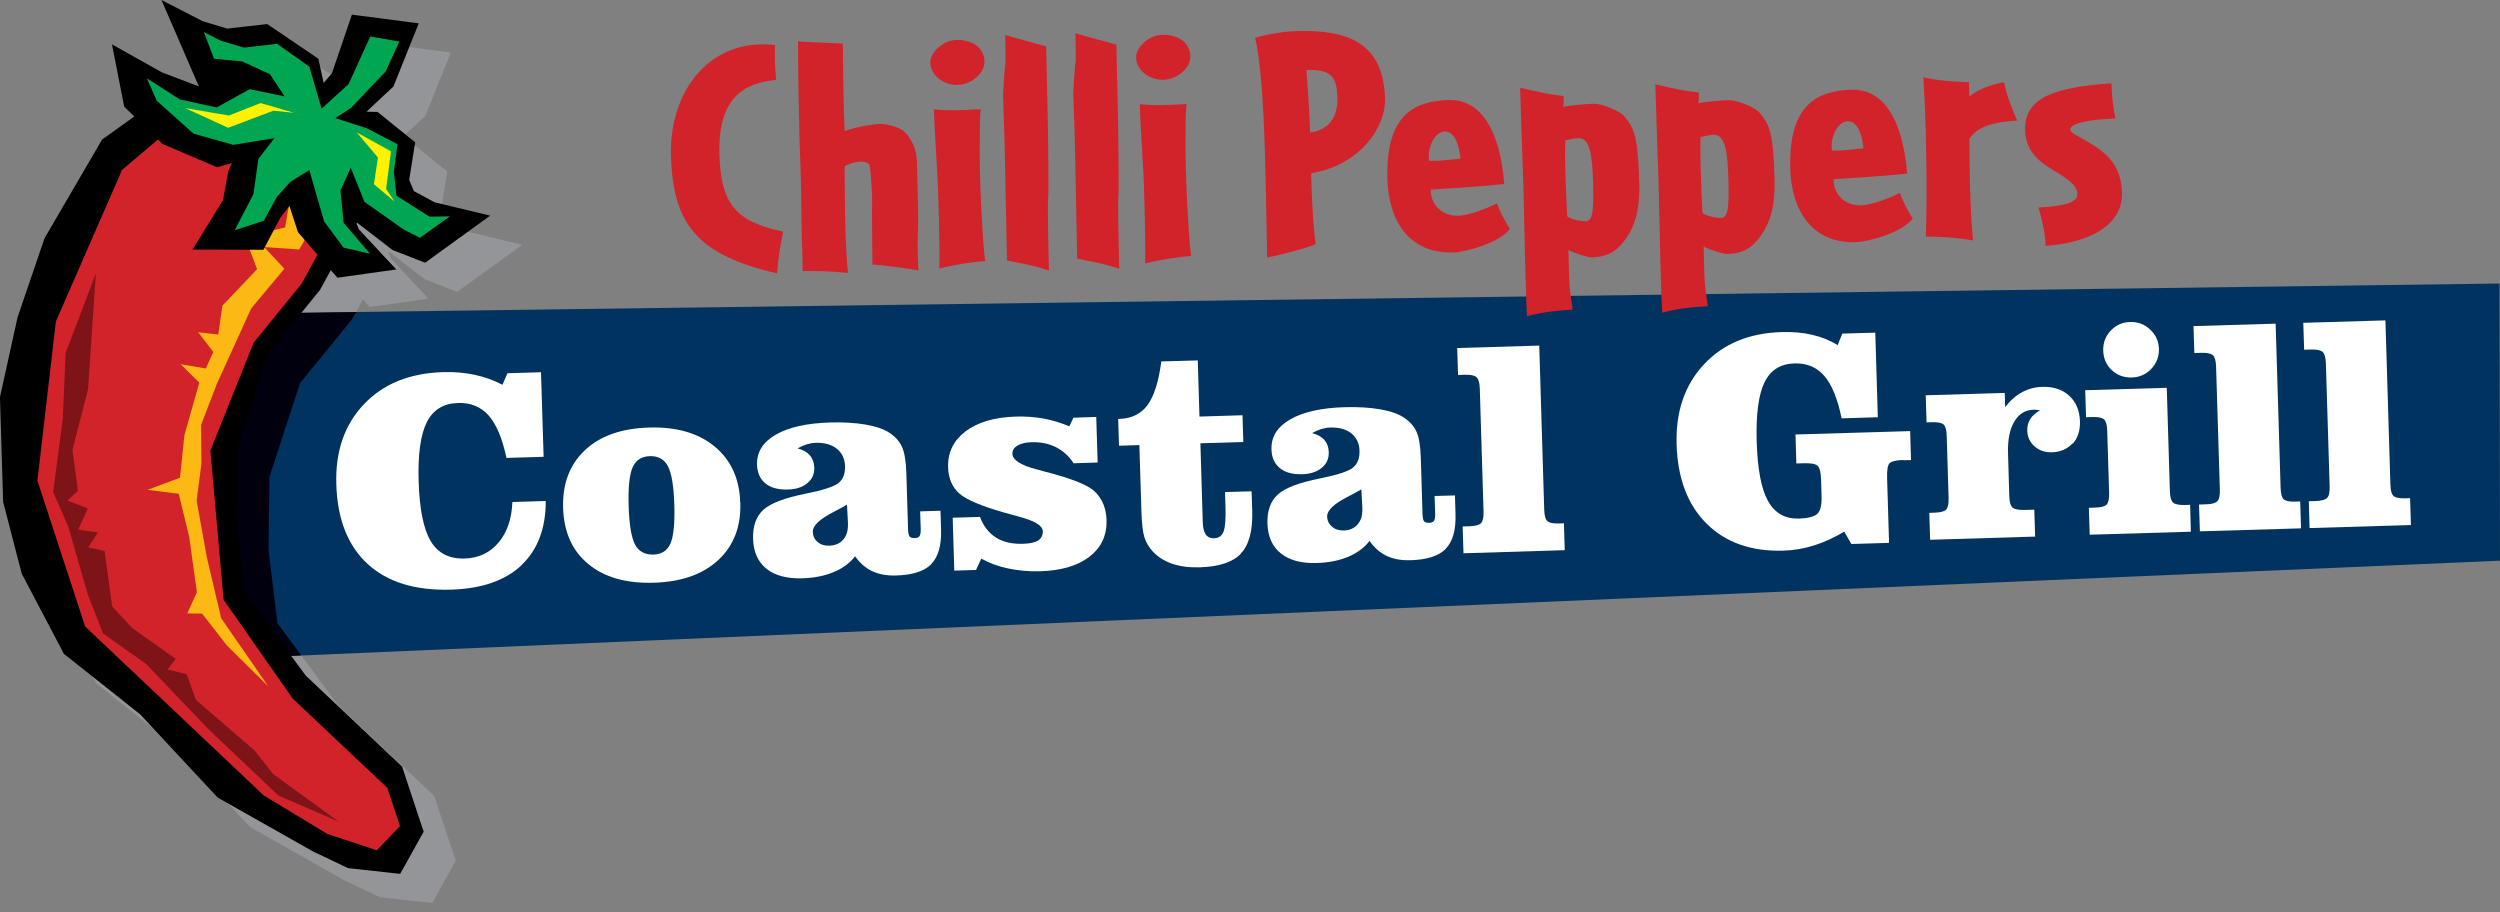 <?xml version="1.0" encoding="UTF-8"?>
<svg xmlns="http://www.w3.org/2000/svg" xmlns:xlink="http://www.w3.org/1999/xlink" viewBox="0 0 266.64 97.32">
  <rect x="0" y="0" width="266.64" height="97.32" fill="#808080" stroke="none"/>
  <defs>
    <style>
      .cls-1 {
        fill: none;
      }

      .cls-2 {
        fill: #00a651;
      }

      .cls-3 {
        fill: #00000e;
      }

      .cls-4 {
        isolation: isolate;
      }

      .cls-5 {
        mix-blend-mode: multiply;
      }

      .cls-6 {
        fill: #fff;
      }

      .cls-7 {
        fill: #7e1417;
      }

      .cls-8 {
        fill: #fdb913;
      }

      .cls-9 {
        fill: #003360;
      }

      .cls-10 {
        fill: #000119;
      }

      .cls-11 {
        fill: #939598;
      }

      .cls-12 {
        fill: #d2232a;
      }

      .cls-13 {
        clip-path: url(#clippath);
      }

      .cls-14 {
        fill: #fff200;
      }
    </style>
    <clipPath id="clippath">
      <rect class="cls-1" x="2.42" y="2.11" width="54.28" height="95.2"></rect>
    </clipPath>
  </defs>
  <g class="cls-4">
    <g id="Layer_2" data-name="Layer 2">
      <g id="Layer_1-2" data-name="Layer 1">
        <polygon class="cls-9" points="266.59 30.24 11.95 33.62 12.01 70.78 266.64 59.8 266.59 30.24"></polygon>
        <g class="cls-5">
          <g class="cls-13">
            <polygon class="cls-11" points="20.64 3.11 21.69 5.54 24.29 11.52 24.64 12.33 20.69 10.83 17.27 8.91 15.36 7.84 15.76 9.86 16.61 14.21 16.66 14.48 16.87 14.68 17.74 15.53 14.55 17.82 14.3 18 14.16 18.25 8.25 28.38 8.19 28.49 8.15 28.61 5.29 36.97 5.28 37.03 5.26 37.1 3.46 45.27 3.42 45.42 3.42 45.58 3.75 56.5 3.75 56.65 3.79 56.78 5.7 64.16 5.74 64.3 5.81 64.44 10.1 72.6 10.24 72.85 10.47 73.04 18.39 79.32 26.49 88.02 26.65 88.18 26.84 88.3 36.78 93.92 36.83 93.95 36.88 93.97 40.31 95.59 40.54 95.7 40.81 95.73 45.08 96.2 46.1 96.32 46.57 95.47 48.33 92.31 48.61 91.82 48.43 91.29 46.41 85.19 46.3 84.87 46.05 84.64 36.05 75.2 32.14 69.91 12.01 70.78 11.95 33.62 37.97 33.28 38.71 31.92 39.05 32.32 39.41 32.74 39.99 32.66 43.9 32.11 45.69 31.85 44.51 30.59 41.7 27.57 41.44 26.94 41.49 26.84 45.19 29.7 45.31 29.79 45.45 29.84 48.22 30.92 48.77 31.13 49.23 30.79 54.11 27.26 55.7 26.11 53.74 25.64 49.76 24.68 47.56 23.49 47.06 22.3 47.62 18.8 47.7 18.3 47.29 17.96 43.95 15.27 43.67 15.04 43.3 15.04 42.51 15.02 45.24 12.47 45.39 12.33 45.46 12.14 47.65 6.68 48.09 5.6 46.85 5.44 41.8 4.78 40.95 4.67 40.7 5.42 38.82 10.93 37.94 11.95 37.45 9.72 37.37 9.38 37.06 9.16 32.24 5.9 31.92 5.68 31.52 5.72 27.66 6.16 25.04 5.37 23.11 4.38 20.64 3.11"></polygon>
          </g>
        </g>
        <polygon class="cls-10" points="28.74 50.86 28.64 58.63 28.74 50.86 32 40.87 28.74 50.86"></polygon>
        <polygon class="cls-3" points="11.95 33.62 12.01 70.78 32.14 69.91 29.59 66.47 28.64 58.63 28.74 50.86 32 40.87 37.48 34.13 37.55 34.03 37.62 33.92 37.97 33.28 11.95 33.62"></polygon>
        <polygon points="42.68 93.2 43.15 92.36 44.91 89.2 45.19 88.71 45.01 88.18 42.99 82.08 42.88 81.76 42.63 81.52 32.63 72.08 26.17 63.36 25.22 55.52 25.32 47.75 28.57 37.76 34.06 31.01 34.13 30.92 34.19 30.81 38.46 23.01 38.72 22.53 38.55 22.01 36.87 16.78 36.73 16.34 36.33 16.07 26.5 9.35 26.01 9.02 25.41 9.1 17.89 10.09 17.5 10.15 17.19 10.37 11.13 14.71 10.88 14.89 10.74 15.14 4.83 25.27 4.77 25.38 4.72 25.5 1.87 33.85 1.85 33.92 1.84 33.99 .04 42.16 0 42.31 0 42.47 .33 53.39 .33 53.53 .37 53.67 2.28 61.04 2.32 61.19 2.39 61.32 6.68 69.48 6.81 69.74 7.05 69.92 14.97 76.21 23.07 84.91 23.22 85.07 23.42 85.18 33.36 90.8 33.41 90.83 33.46 90.85 36.89 92.48 37.12 92.59 37.39 92.62 41.66 93.09 42.68 93.2"></polygon>
        <polygon class="cls-12" points="25.59 12.34 18.77 13.25 13.02 18.12 5.96 34.29 3.99 51.26 9.08 66.82 28.12 84.83 34.9 88.94 40.19 90.69 42.66 88.1 41.31 84.03 31.22 74.51 23.85 63.97 22.44 48.06 27.05 36.55 32.17 30.26 36.03 23.18 33.89 17.33 25.59 12.34"></polygon>
        <polygon class="cls-7" points="36.13 87.64 29.71 84.86 22.32 77.86 15.59 70.82 10.98 67.56 9.36 63.39 7.25 56.07 5.67 52.5 6.7 44.62 7 37.65 10.23 29.15 9.39 41.53 7.73 47.98 8.31 52.34 7.19 53.39 9.37 54.23 8.34 56.49 10.45 56.79 9.4 58.38 11.15 58.76 11.97 64.69 14.12 67 18.73 70.26 17.88 71.41 19.91 71.9 20.9 74.65 27.11 80.01 29.15 82.57 36.13 87.64"></polygon>
        <polygon class="cls-8" points="28.61 73.2 23.59 65.94 22.06 59.44 20.97 53.4 21.48 49.46 21.45 45.31 23.13 40.94 26.79 32.9 30.33 28.66 28.18 26.35 31.91 26.61 33.44 23.95 32.68 20.7 30.71 17.28 30.79 22.04 30.41 24.26 26.11 25.25 27.42 28.71 23.72 32.6 23.28 35.68 21.14 35.44 22.75 37.54 21.95 39.3 19.27 38.85 21.26 40.81 19.67 46.4 19.2 50.95 15.72 52.25 19.06 52.66 20.18 57.24 21 63.17 19.97 65.43 21.56 65.45 24.19 68.83 28.61 73.2"></polygon>
        <polygon points="35.99 29.62 36.57 29.54 40.48 28.99 42.27 28.74 41.09 27.48 38.28 24.46 37.94 23.64 41.77 26.59 41.89 26.68 42.03 26.73 44.8 27.81 45.35 28.02 45.81 27.68 50.69 24.15 52.28 23 50.32 22.53 46.34 21.57 44.14 20.38 43.64 19.19 44.2 15.68 44.28 15.18 43.87 14.85 40.53 12.15 40.25 11.93 39.89 11.93 39.09 11.91 41.82 9.36 41.97 9.22 42.04 9.03 44.23 3.57 44.66 2.49 43.43 2.33 38.37 1.67 37.53 1.56 37.28 2.31 35.4 7.82 34.52 8.84 34.03 6.61 33.95 6.26 33.64 6.05 28.82 2.78 28.5 2.57 28.1 2.61 24.24 3.05 21.62 2.26 19.69 1.27 17.22 0 18.27 2.42 20.86 8.41 21.22 9.22 17.27 7.72 13.85 5.8 11.94 4.73 12.34 6.75 13.19 11.1 13.24 11.37 13.45 11.57 17.19 15.22 17.33 15.35 17.5 15.43 22.81 17.69 23.17 17.84 23.54 17.73 24.73 17.39 24.41 18.1 24.36 18.2 24.34 18.31 23.79 21.34 21.38 25.24 20.53 26.62 22.25 26.62 27.47 26.64 28.1 26.64 28.37 26.12 29.92 23.19 30.87 21.97 31.72 24.58 31.77 24.75 31.89 24.89 35.63 29.21 35.99 29.62"></polygon>
        <polygon class="cls-2" points="34.3 11.59 37.18 8.96 39.49 3.89 42.59 4.43 41.14 7.62 37.46 11.49 35.76 12.6 39.1 13.67 42.39 15.38 42.01 18.33 42.28 20.87 45.81 23.11 47.99 23.07 44.78 25.37 43.04 24.47 38.87 21.53 37.41 17.89 36.31 20.32 36.65 23.76 39.46 27.06 36.64 26.41 34.57 23.62 32.99 18.15 31 19.36 29.53 21 28.13 23.55 25.03 24.56 27.03 20.7 27.56 16.93 29.28 14.73 24.88 15.45 20.63 14.25 16.72 10.75 15.66 8.35 19.18 10.6 23.1 11.46 26.63 9.51 30.35 10.28 28.79 7.91 25.82 6.55 22.83 6.27 21.74 3.42 23.49 4.32 26.01 5.08 29.55 4.67 32.99 7.11 34.3 11.59"></polygon>
        <polygon class="cls-14" points="42.08 21.5 41.18 20.15 41.7 16.14 38.05 14.12 40.31 16.8 39.88 19.65 42.08 21.5"></polygon>
        <polygon class="cls-14" points="31.36 12.03 29.15 11.81 24.33 13.63 19.76 11.53 24.41 12.32 27.79 10.99 31.36 12.03"></polygon>
        <path class="cls-12" d="M82.89,29.16c-8.52-1.97-11.14-5.24-11.33-12.61-.16-6.31,3.53-11.67,9.54-11.82.51-.01,1.01.01,1.56.07-.04,1.4-.01,2.47.13,3.72-3.32.34-6.22,1.74-6.06,7.93.14,5.26,1.71,7.2,6.8,8.25-.36,1.73-.51,2.77-.65,4.46"></path>
        <path class="cls-12" d="M97.91,24.58c-.06.65-.04,2.55.04,4.27-2.25-.41-3.34-.49-4.9-.63,0-1.47-.08-5.73-.03-6.63.03-.29-.11-2.97-.25-3.9-.04-.32-.63-.52-1.21-.44-.68.09-1.15.32-1.47.47,0,2.51.02,9,.37,11.39-2.4-.23-3.37-.2-4.86-.2.03-1.47-.15-4.44-.13-6.23.02-2.15-.18-7.13-.19-7.63-.04-1.72-.16-6.38-.17-10.64,1.49.14,3.37.13,4.78.24.03,1.04.03,6.52.21,9.35.82-.38,2.84-.75,3.78-.78.58-.01,1.56.21,2.26.59.51.27,1.6,1.54,1.65,3.37,0,.25.2,6.27.12,7.41"></path>
        <path class="cls-12" d="M100.19,28.65c.06-3.23-.16-8.85-.17-9.21-.01-.43-.37-6.05-.42-7.77,1.52.14,2.54.11,5-.02-.12,1.11-.09,2.33-.1,3.15-.02.54-.02,2.15.01,3.3.02.79.08,3.05.2,5.01.12,1.82.16,3.33.38,4.72-1.37.11-3.18.37-4.9.81M102.14,9.06c-1.52.04-2.88-1.04-2.92-2.36-.03-1.08,1.32-2.4,2.79-2.44,1.67-.04,2.95.82,2.99,2.29.03,1.22-1.35,2.47-2.87,2.51"></path>
        <path class="cls-12" d="M111.76,13.16c0,.21.12,7.45.03,8.06-.07.36.01,4.91.09,7.63-2.05-.67-3.35-.81-4.48-1.07-.04-1.58-.23-11.68-.25-12.43-.01-.43-.16-4.76-.17-5.23,0-.25.18-3.09.27-3.52,0-.22.01-.83-.04-2.87,1.64.49,3.24.88,4.37,1.22.04,1.47.15,7.13.18,8.2"></path>
        <path class="cls-12" d="M119.25,12.97c0,.21.12,7.45.03,8.06-.06.36.02,4.91.09,7.63-2.04-.67-3.35-.81-4.48-1.07-.04-1.58-.23-11.68-.25-12.43,0-.43-.15-4.76-.17-5.23,0-.25.17-3.09.27-3.52,0-.22.01-.83-.04-2.87,1.64.49,3.24.89,4.37,1.22.04,1.47.15,7.13.18,8.2"></path>
        <path class="cls-12" d="M122.14,28.09c.06-3.23-.15-8.85-.17-9.21-.01-.43-.37-6.05-.41-7.76,1.52.14,2.54.11,4.99-.02-.12,1.11-.09,2.33-.1,3.16-.02.54-.01,2.15.02,3.3.02.79.08,3.05.2,5.01.12,1.83.16,3.33.38,4.73-1.37.1-3.18.36-4.9.8M124.09,8.51c-1.52.04-2.89-1.04-2.92-2.36-.03-1.07,1.31-2.4,2.8-2.44,1.67-.04,2.95.83,2.99,2.29.03,1.22-1.35,2.47-2.87,2.51"></path>
        <path class="cls-12" d="M139.34,7.47c.06.9.17,2.29.23,3.33.06.82.13,2.4.16,3.33,2.06-.3,2.96-1.65,2.91-3.7-.05-2.11-.55-3.07-3.29-2.96M139.84,18.46c.07,2.51.18,5.41.49,7.59-2.01.77-5.18,1.42-5.18,1.42-.08-3.36-.13-9.32-.39-15.15-.15-2.9-.47-6.73-.9-8.29,1.83-.51,3.42-.69,4.51-.72,5.57-.14,9.19,1.38,9.35,7.22.08,3.19-2.82,7.13-7.87,7.94"></path>
        <path class="cls-12" d="M154.1,14.02c-1.01.03-1.88,1.55-1.69,3.13.43.02,1.16,0,1.37-.03.43-.05,1.48-.15,1.99-.2-.11-1.32-.58-2.92-1.67-2.9M154.98,26.93c-4.67.12-6.89-3.34-7.01-7.88-.18-6.91,2.97-8.29,6.59-8.38,3.47-.09,5.45,3.41,5.88,8.96-3.21.33-6.32.48-7.84.59-.03,1.65,1.23,2.84,2.93,2.79.54-.01,2.06-.3,4.13-1.32.39,1.06.77,1.74,1.37,2.72-.98,1.42-4.6,2.48-6.05,2.52"></path>
        <path class="cls-12" d="M168.34,14.73c-.28,0-1.11.17-1.4.25-.02.54-.02,2.08,0,2.87.04,1.58.15,4.4.21,5.23.44.35,1.6.53,1.93.52.65-.02.93-.53.84-3.82-.08-3.19-.31-5.08-1.58-5.05M173.4,25.46c-1.15,1.68-2.41,1.96-3.64,1.99-.36.01-1.82-.42-2.48-.8.02.72.05,1.9.08,2.94.02.93.12,1.83.38,3.43-1.95.12-3.17.26-4.87.7-.16-2.18-.25-8.24-.39-13.72-.13-3.58-.35-10.64-.35-10.64,2.04.49,3.35.74,4.65.89-.02.43-.01.82-.04,1.15.58-.16,2.49-.31,3.03-.33.76-.02,1.24.15,1.93.42.66.27,1.24.54,1.58.96,1,1.23,1.43,2.04,1.56,7.13.07,2.65-.42,4.49-1.44,5.88"></path>
        <path class="cls-12" d="M182.78,14.37c-.29,0-1.12.17-1.41.25-.02.54-.02,2.08,0,2.87.04,1.58.15,4.4.21,5.23.44.35,1.6.53,1.93.53.65-.02.93-.53.84-3.82-.08-3.19-.31-5.08-1.58-5.05M187.83,25.1c-1.15,1.68-2.41,1.96-3.64,1.99-.36,0-1.82-.42-2.49-.8.02.71.05,1.9.08,2.93.02.94.12,1.83.38,3.43-1.95.12-3.18.26-4.87.7-.17-2.18-.25-8.24-.39-13.72-.13-3.58-.35-10.64-.35-10.64,2.04.49,3.35.74,4.65.88-.02.43-.01.83-.04,1.15.58-.16,2.49-.32,3.04-.33.76-.02,1.23.15,1.93.42.66.27,1.24.54,1.58.96,1.01,1.23,1.43,2.04,1.56,7.13.07,2.65-.43,4.49-1.44,5.88"></path>
        <path class="cls-12" d="M197.07,12.93c-1.01.02-1.88,1.55-1.69,3.12.43.03,1.16,0,1.38-.03.43-.05,1.48-.15,1.98-.2-.11-1.32-.58-2.92-1.67-2.89M197.95,25.84c-4.67.12-6.89-3.34-7.01-7.89-.18-6.91,2.97-8.28,6.59-8.38,3.47-.09,5.44,3.41,5.88,8.95-3.21.33-6.32.48-7.84.59-.03,1.65,1.23,2.84,2.93,2.79.54-.01,2.06-.3,4.13-1.32.39,1.07.77,1.74,1.37,2.72-.97,1.42-4.6,2.48-6.05,2.52"></path>
        <path class="cls-12" d="M210.05,14.82c0,2.51.05,7.6.39,10.82-2.11-.34-2.94-.36-5.04-.41.09-2.19.09-6.46.07-6.89-.02-.76-.06-3.8-.08-4.41-.04-1.58-.13-3.69-.25-5.69,1.93.49,4.86.52,4.86.52l.04,1.54c.71-.63,2.03-1.23,3.69-1.53.37,1.57.64,2.28,1.41,4.09-3.29.19-4.46.97-5.09,1.96"></path>
        <path class="cls-12" d="M218.19,26.23c-.11-1.54-.27-2.25-.76-4.1,2.32-.13,4.15-.43,4.13-1.39-.02-.86-.69-1.45-2.12-2.31-1.66-1-3.38-2.03-3.45-4.57-.1-3.58,3.43-4.57,9.21-4.97.03,1.15.17,2.65.42,3.75-3.04.11-4.84.55-4.82,1.2,0,.22.49.52.96.76,1.88,1.1,4.48,2.25,4.57,5.98.07,2.79-2.36,5.19-8.14,5.65"></path>
        <path class="cls-6" d="M225.13,35.26c.55-.59,1.25-.9,2.07-.92.82-.02,1.54.25,2.13.81.6.56.91,1.25.93,2.07.02.82-.25,1.52-.81,2.12-.56.59-1.26.9-2.08.92-.84.03-1.55-.24-2.13-.78-.59-.54-.89-1.24-.92-2.08-.02-.83.24-1.54.8-2.13"></path>
        <path class="cls-6" d="M55.61,60.3c-1.74,1.63-4.24,2.49-7.5,2.59-3.82.11-6.79-.8-8.9-2.74-2.11-1.94-3.23-4.77-3.34-8.49-.11-3.52.87-6.36,2.94-8.54,2.06-2.18,4.88-3.32,8.44-3.43,1.19-.04,2.31.06,3.35.28,1.04.22,2.04.57,2.99,1.07l.53-1.23,3.58-.11.28,9.02-3.96.12c-.45-2.09-1.08-3.6-1.91-4.53-.83-.93-1.91-1.37-3.25-1.33-1.56.04-2.67.73-3.34,2.05-.66,1.32-.96,3.42-.87,6.3.09,2.97.52,5.1,1.29,6.39.77,1.28,1.97,1.9,3.61,1.85,1.49-.04,2.7-.61,3.62-1.7.92-1.09,1.41-2.53,1.48-4.33l3.56-.11c0,2.94-.87,5.22-2.6,6.85"></path>
        <path class="cls-6" d="M116.21,59.37c-1.26.97-3.02,1.49-5.27,1.56-1.2.03-2.34-.07-3.42-.3-1.08-.23-2.03-.58-2.86-1.05l-.56,1.21-2.32.07-.17-5.64,2.91-.09c.37.99.94,1.72,1.7,2.2.76.48,1.71.7,2.86.67.76-.02,1.31-.14,1.65-.36.34-.22.5-.55.49-.99-.02-.6-.9-1.12-2.63-1.57-.58-.15-1.04-.28-1.38-.38-2.51-.71-4.15-1.4-4.9-2.07-.75-.67-1.15-1.6-1.19-2.79-.05-1.58.58-2.86,1.87-3.84,1.3-.98,3.08-1.5,5.36-1.57,1.02-.03,2,.04,2.94.21.94.17,1.86.45,2.76.83l.44-.92,2.43-.08.15,4.86-2.57.08c-.47-.75-1.1-1.32-1.87-1.71-.78-.39-1.63-.56-2.58-.54-.65.02-1.16.14-1.53.36-.37.22-.55.51-.54.87.02.66.85,1.21,2.51,1.65.42.12.75.21.99.27.21.06.49.14.86.23,1.79.49,3.07.98,3.87,1.47.56.34.99.82,1.31,1.41.31.6.48,1.27.5,2.03.05,1.63-.55,2.94-1.81,3.91"></path>
        <path class="cls-6" d="M132.36,59.04c-.87.92-2.34,1.41-4.43,1.47-1.13.03-2.12-.1-2.96-.4-.85-.3-1.55-.76-2.1-1.38-.36-.42-.64-.89-.81-1.42-.17-.53-.28-1.45-.32-2.76l-.22-7.08-2.17.07-.09-2.86h.13c1.31-.04,2.31-.54,3.01-1.49.7-.96,1.18-2.5,1.46-4.64l3.89-.11.18,5.99,4.59-.14.09,2.85-4.58.14.25,8.35c.01.63.12,1.09.32,1.37.2.29.49.42.89.41.5-.02.83-.26,1.01-.72.18-.47.25-1.39.2-2.77l-.04-1.44,2.83-.08.07,2.08c.06,2.12-.34,3.63-1.21,4.55"></path>
        <path class="cls-6" d="M156.09,59.02l-.09-2.87.73-.02c.62-.02,1.03-.13,1.23-.33.19-.2.29-.62.27-1.24l-.4-13.1c-.02-.63-.14-1.04-.35-1.23-.21-.19-.63-.28-1.25-.26l-.72.02-.09-2.87,8.75-.26.53,17.49c.02.64.13,1.05.34,1.23.2.19.62.27,1.24.25l.52-.02.09,2.87-10.8.33Z"></path>
        <path class="cls-6" d="M203.03,49.06c-.76.02-1.25.13-1.47.32-.22.18-.31.72-.29,1.6l.21,6.92-4.02.12-.76-1.32c-1.08.65-2.16,1.14-3.24,1.48-1.09.34-2.17.52-3.25.55-3.42.1-6.15-.86-8.18-2.87-2.03-2.01-3.1-4.83-3.21-8.45-.11-3.49.86-6.34,2.91-8.54,2.05-2.2,4.81-3.35,8.29-3.45,1.2-.04,2.29.06,3.26.29.98.22,1.89.59,2.72,1.1l.49-1.23,3.52-.1.27,9.02-3.86.12c-.43-2.09-1.05-3.61-1.85-4.53-.8-.93-1.86-1.37-3.18-1.33-1.5.04-2.57.72-3.2,2.03-.64,1.31-.91,3.42-.83,6.32.09,2.93.49,5.04,1.21,6.33.72,1.29,1.82,1.91,3.3,1.87.97-.03,1.61-.2,1.95-.5.34-.3.49-.94.46-1.92l-.05-1.68c-.02-.83-.15-1.34-.38-1.54-.23-.2-.73-.29-1.53-.26l-.73.02-.09-3.09,12.23-.36.09,3.09-.79.02Z"></path>
        <path class="cls-6" d="M221.05,47.28c-.55.61-1.28.93-2.2.96-.73.02-1.34-.19-1.85-.63-.5-.44-.76-1-.78-1.68-.01-.47.09-.88.32-1.24.22-.36.58-.67,1.05-.92-.13-.03-.25-.05-.37-.06-.12-.01-.23-.02-.34-.01-.88.02-1.56.45-2.05,1.28-.49.83-.71,1.96-.66,3.38l.13,4.54c.02.63.13,1.04.35,1.23.21.19.63.27,1.27.26l1.05-.03.09,2.87-11.2.34-.09-2.87.56-.02c.63-.02,1.05-.13,1.24-.33.19-.21.28-.62.26-1.24l-.2-6.6c-.01-.64-.13-1.05-.33-1.23-.2-.18-.62-.27-1.26-.25l-.56.02-.09-2.89,8.43-.25.04,1.52c.54-.71,1.14-1.24,1.81-1.6.67-.36,1.38-.55,2.16-.57,1.18-.03,2.14.28,2.86.95.73.66,1.11,1.57,1.15,2.72.03.99-.23,1.79-.77,2.4"></path>
        <path class="cls-6" d="M222.88,57.03l-.09-2.87.66-.02c.63-.02,1.04-.12,1.24-.33.19-.2.28-.62.26-1.25l-.2-6.59c-.02-.64-.13-1.05-.34-1.24-.2-.18-.62-.27-1.26-.25l-.66.02-.09-2.88,8.7-.26.33,11.01c.02.63.13,1.03.34,1.23.2.19.62.27,1.25.26l.57-.02.08,2.87-10.82.32Z"></path>
        <path class="cls-6" d="M234.63,56.68l-.09-2.87.72-.02c.62-.01,1.03-.13,1.23-.33.2-.2.29-.61.27-1.24l-.4-13.1c-.02-.63-.13-1.04-.34-1.23-.21-.19-.63-.28-1.25-.26l-.73.02-.09-2.87,8.76-.26.53,17.5c.02.64.13,1.05.33,1.23.2.19.62.27,1.24.25l.52-.02.09,2.87-10.8.32Z"></path>
        <path class="cls-6" d="M246.33,56.33l-.08-2.87.72-.02c.62-.02,1.03-.13,1.23-.33.2-.2.29-.62.27-1.24l-.4-13.1c-.02-.63-.13-1.04-.34-1.23-.21-.19-.63-.28-1.25-.26l-.73.02-.09-2.87,8.76-.26.53,17.5c.02.64.13,1.05.34,1.23.21.18.62.27,1.24.25l.52-.02.09,2.87-10.8.32Z"></path>
        <path class="cls-6" d="M145.3,54.18l-.1-1.99c-.38.22-.89.5-1.52.83-1.44.74-2.15,1.43-2.13,2.07.01.45.19.81.52,1.09.33.28.75.41,1.25.4.62-.02,1.11-.23,1.47-.64.36-.41.53-.95.51-1.63v-.11ZM154.2,58.54c-.75.76-2,1.16-3.75,1.21-.99.03-1.84-.12-2.55-.46-.71-.33-1.32-.87-1.83-1.6-.55.72-1.3,1.28-2.27,1.69-.97.41-2.08.63-3.35.67-1.64.05-2.92-.29-3.83-1.02-.92-.73-1.39-1.79-1.44-3.18-.04-1.36.32-2.39,1.1-3.1.77-.71,2.28-1.28,4.53-1.73,1.86-.37,3.04-.76,3.51-1.16.48-.4.7-.99.68-1.79-.02-.79-.32-1.4-.87-1.85-.56-.44-1.32-.65-2.26-.62-.31,0-.63.07-.94.16-.32.1-.65.24-.99.43.59.15,1.02.4,1.32.73.29.34.45.78.46,1.32.02.67-.22,1.22-.74,1.65-.51.43-1.2.66-2.07.69-1.03.03-1.83-.18-2.4-.65-.57-.46-.88-1.13-.9-2-.04-1.34.62-2.41,2-3.2,1.37-.79,3.31-1.23,5.81-1.3,1.37-.04,2.6.03,3.68.21,1.09.18,1.91.45,2.48.8.69.42,1.18.94,1.47,1.54.29.6.45,1.56.49,2.88l.18,5.94c.01.4.07.67.16.79.1.12.27.18.53.17.26,0,.44-.08.53-.21.1-.13.14-.39.13-.78l-.06-1.87,2.17-.06.06,2.02c.05,1.69-.3,2.91-1.05,3.67"></path>
        <path class="cls-6" d="M90.44,55.81l-.1-1.99c-.38.23-.89.5-1.52.83-1.44.75-2.15,1.44-2.13,2.07.01.45.18.81.52,1.09.33.28.75.41,1.25.39.62-.02,1.11-.23,1.47-.64.36-.41.52-.95.51-1.64v-.11ZM99.33,60.17c-.75.76-2,1.16-3.75,1.21-.99.03-1.84-.12-2.55-.46-.71-.33-1.32-.87-1.83-1.59-.55.72-1.31,1.28-2.27,1.68-.97.41-2.08.63-3.35.67-1.64.05-2.92-.29-3.83-1.02-.91-.73-1.39-1.79-1.43-3.18-.04-1.36.32-2.39,1.09-3.1.77-.71,2.28-1.28,4.53-1.73,1.86-.37,3.04-.76,3.51-1.15.48-.4.7-.99.68-1.79-.03-.79-.32-1.4-.88-1.85-.56-.45-1.31-.66-2.26-.63-.31.01-.63.07-.94.16-.32.1-.65.25-.99.43.59.16,1.02.4,1.32.74.29.34.45.78.47,1.32.02.67-.22,1.22-.74,1.65-.51.43-1.21.66-2.07.68-1.03.03-1.83-.18-2.4-.65-.57-.46-.87-1.13-.9-2-.04-1.34.63-2.41,2-3.2,1.37-.79,3.31-1.23,5.81-1.3,1.37-.04,2.6.03,3.69.21,1.08.18,1.91.45,2.48.8.69.42,1.18.94,1.46,1.54.29.6.45,1.56.49,2.88l.18,5.95c.01.4.07.66.16.78.09.12.27.17.53.17.26,0,.44-.07.53-.21.1-.13.14-.39.13-.78l-.06-1.86,2.17-.07.06,2.02c.05,1.69-.3,2.91-1.05,3.67"></path>
        <path class="cls-6" d="M78.95,53.62c-.07-2.56-.99-4.56-2.73-6-1.75-1.44-4.08-2.11-7.01-2.02-2.93.09-5.21.89-6.83,2.42-1.62,1.53-2.4,3.58-2.32,6.16.08,2.57.97,4.57,2.69,5.98,1.71,1.42,4.05,2.08,7,1.99,2.93-.09,5.22-.89,6.86-2.42,1.65-1.53,2.43-3.57,2.35-6.11M71.92,53.83c.06,2-.08,3.38-.41,4.14-.34.76-.94,1.15-1.82,1.18-.91.02-1.56-.33-1.96-1.07-.39-.75-.62-2.11-.68-4.1-.06-1.99.08-3.36.42-4.13.34-.77.95-1.17,1.83-1.2.9-.03,1.55.34,1.94,1.08.39.75.62,2.12.68,4.1"></path>
      </g>
    </g>
  </g>
</svg>
